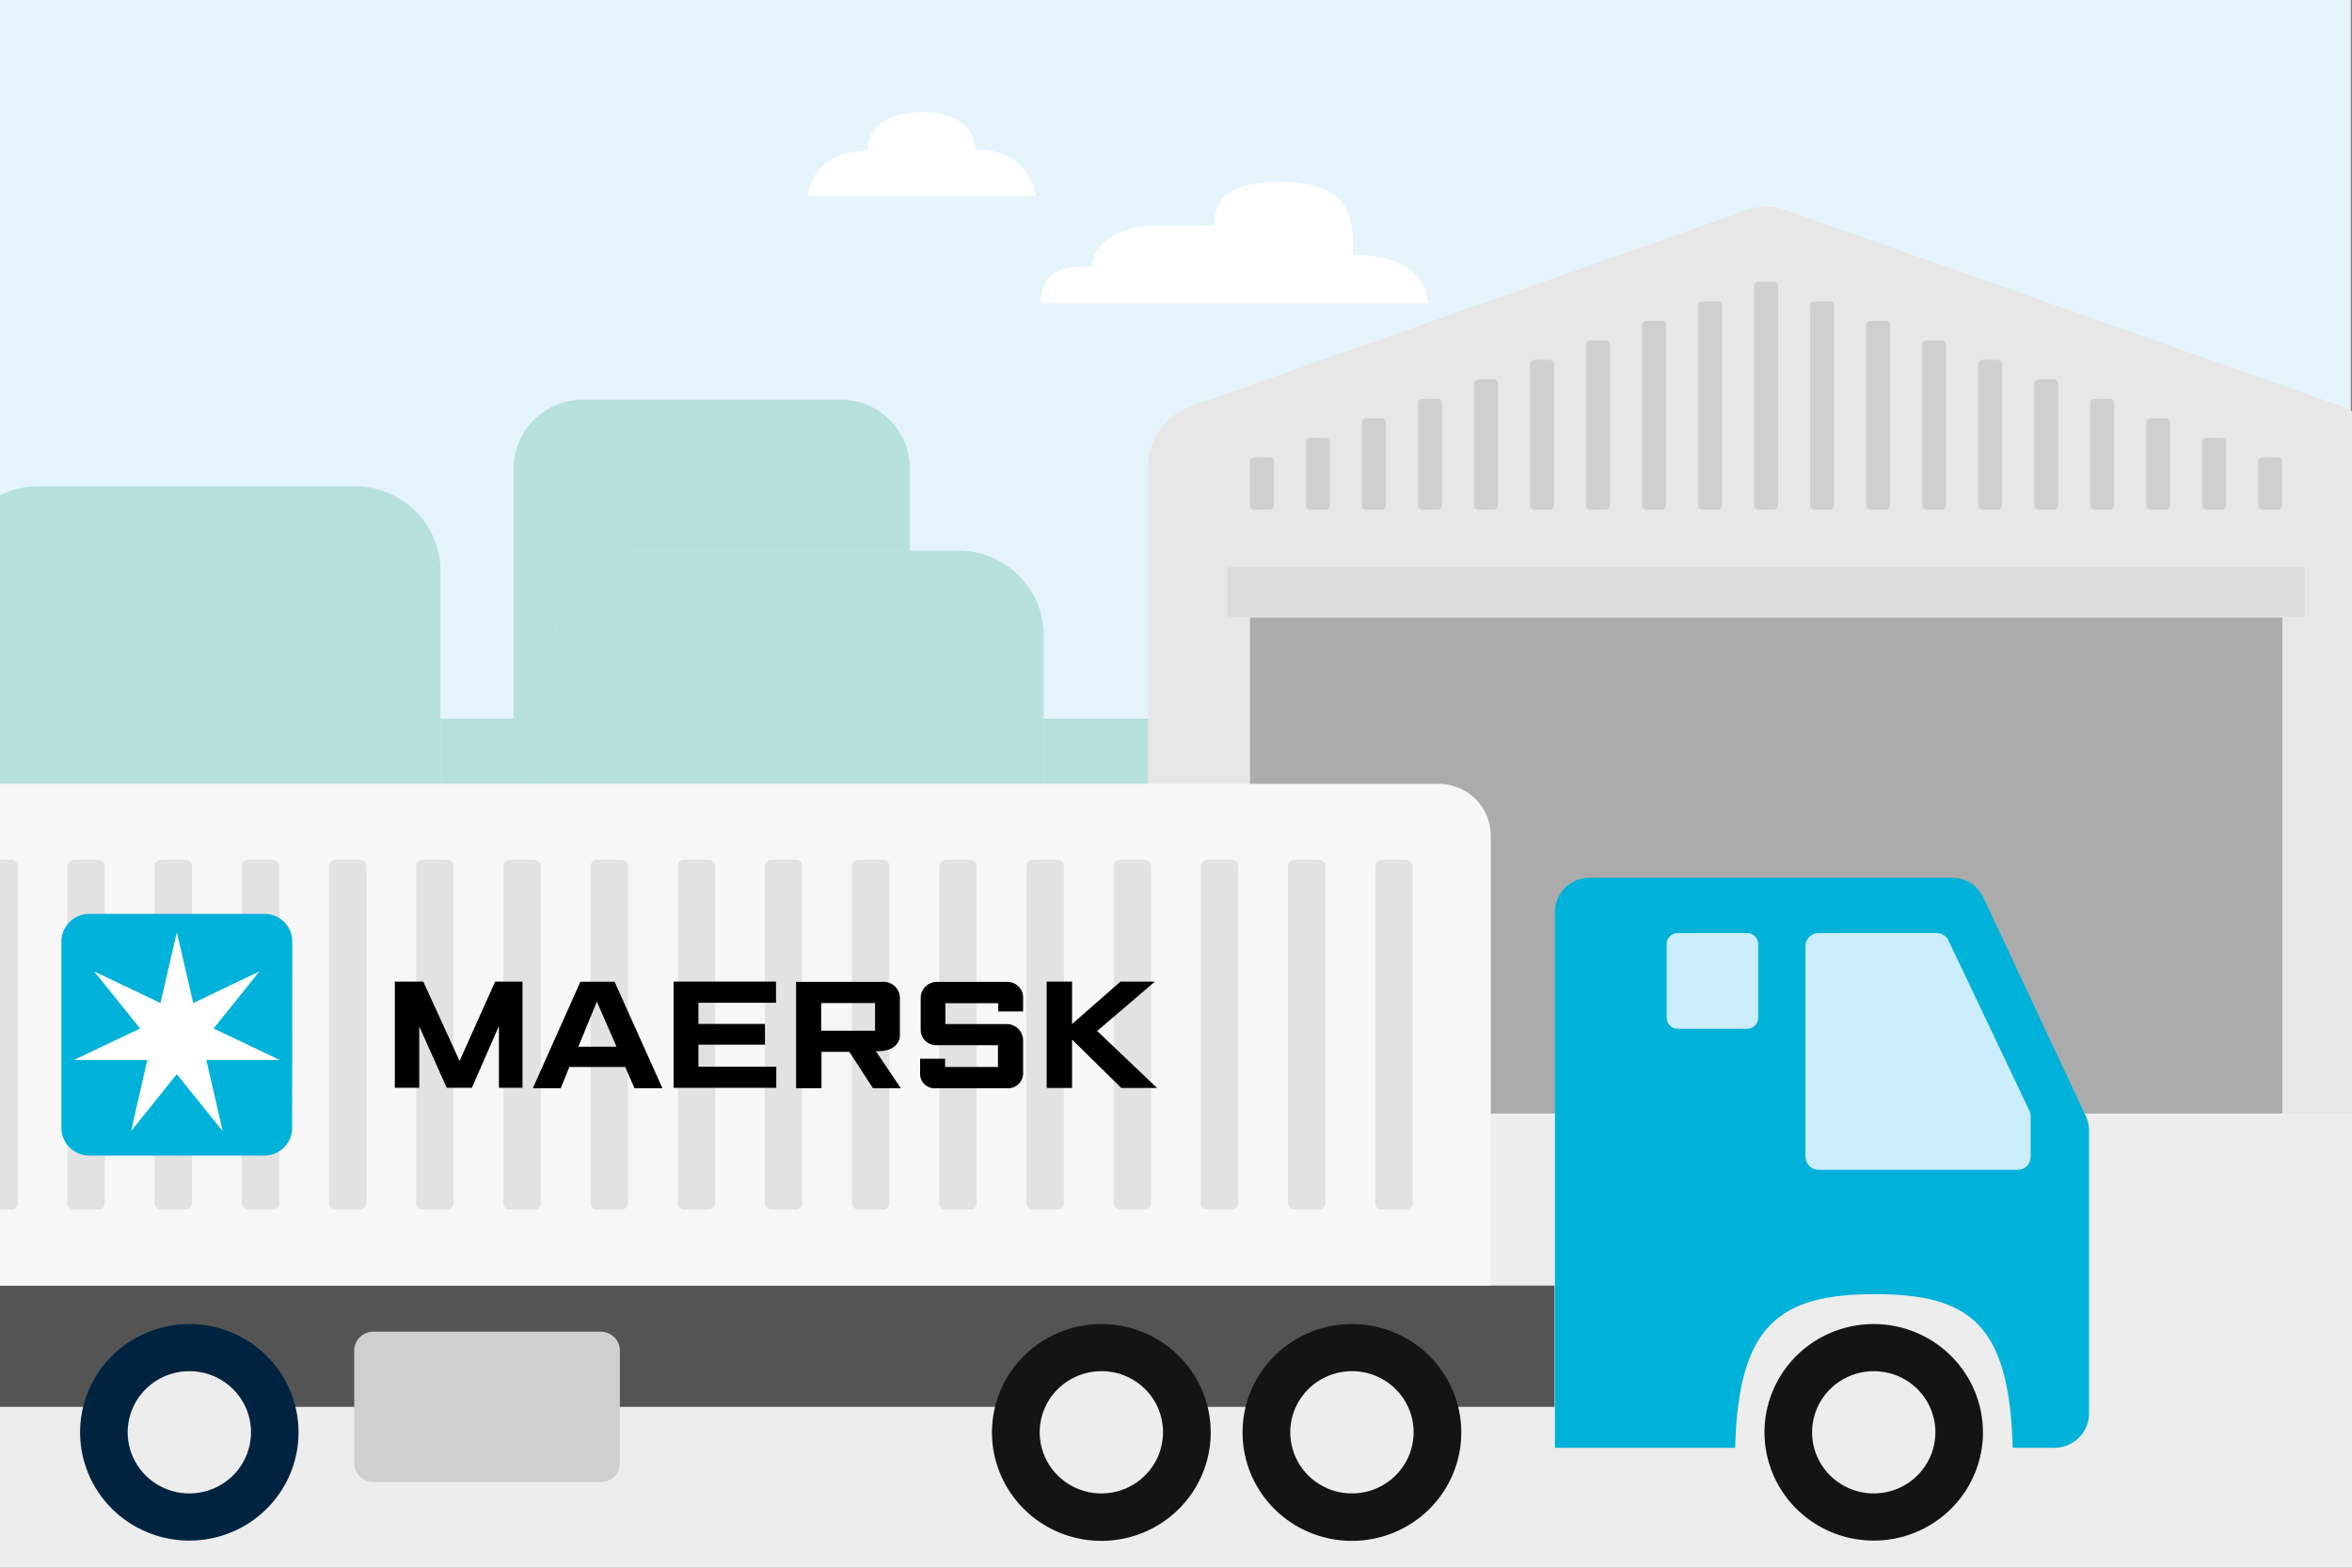 <svg width="504" height="336" viewBox="0 0 504 336" fill="none" xmlns="http://www.w3.org/2000/svg">
<rect x="0" y="0" width="504" height="336" fill="#808080" stroke="none"/>
<g clip-path="url(#clip0_3181_2084)">
<path d="M503.74 0H0V199.18H503.74V0Z" fill="#E5F4FB"/>
<path d="M504 336H0V237H504V336Z" fill="#EDEDED"/>
<path d="M-32.102 154.019H241.894C245.843 154.019 249.631 155.574 252.423 158.343C255.216 161.111 256.785 164.866 256.785 168.782V223.439C256.785 227.355 255.216 231.11 252.423 233.878C249.631 236.647 245.843 238.202 241.894 238.202H-47V168.782C-47 166.842 -46.615 164.922 -45.866 163.13C-45.117 161.339 -44.02 159.711 -42.636 158.34C-41.253 156.969 -39.61 155.882 -37.803 155.14C-35.996 154.399 -34.059 154.018 -32.102 154.019V154.019Z" fill="white"/>
<path d="M-32.102 154.019H241.894C245.843 154.019 249.631 155.574 252.423 158.343C255.216 161.111 256.785 164.866 256.785 168.782V223.439C256.785 227.355 255.216 231.11 252.423 233.878C249.631 236.647 245.843 238.202 241.894 238.202H-47V168.782C-47 166.842 -46.615 164.922 -45.866 163.13C-45.117 161.339 -44.02 159.711 -42.636 158.34C-41.253 156.969 -39.61 155.882 -37.803 155.14C-35.996 154.399 -34.059 154.018 -32.102 154.019V154.019Z" fill="#4DB5AB" fill-opacity="0.4"/>
<path d="M277.018 154.019H114.347C106.124 154.019 99.457 160.628 99.457 168.782V223.446C99.457 231.6 106.124 238.209 114.347 238.209H277.018C285.242 238.209 291.908 231.6 291.908 223.446V168.782C291.908 160.628 285.242 154.019 277.018 154.019Z" fill="white"/>
<path d="M277.018 154.019H114.347C106.124 154.019 99.457 160.628 99.457 168.782V223.446C99.457 231.6 106.124 238.209 114.347 238.209H277.018C285.242 238.209 291.908 231.6 291.908 223.446V168.782C291.908 160.628 285.242 154.019 277.018 154.019Z" fill="#4DB5AB" fill-opacity="0.4"/>
<path d="M180.098 85.635H124.962C116.738 85.635 110.071 92.244 110.071 100.398V155.062C110.071 163.216 116.738 169.825 124.962 169.825H180.098C188.322 169.825 194.989 163.216 194.989 155.062V100.398C194.989 92.244 188.322 85.635 180.098 85.635Z" fill="white"/>
<path d="M180.098 85.635H124.962C116.738 85.635 110.071 92.244 110.071 100.398V155.062C110.071 163.216 116.738 169.825 124.962 169.825H180.098C188.322 169.825 194.989 163.216 194.989 155.062V100.398C194.989 92.244 188.322 85.635 180.098 85.635Z" fill="#4DB5AB" fill-opacity="0.4"/>
<path d="M76.066 104.214H8.202C-1.92 104.214 -10.125 112.349 -10.125 122.383V189.667C-10.125 199.702 -1.92 207.837 8.202 207.837H76.066C86.187 207.837 94.392 199.702 94.392 189.667V122.383C94.392 112.349 86.187 104.214 76.066 104.214Z" fill="white"/>
<path d="M76.066 104.214H8.202C-1.92 104.214 -10.125 112.349 -10.125 122.383V189.667C-10.125 199.702 -1.92 207.837 8.202 207.837H76.066C86.187 207.837 94.392 199.702 94.392 189.667V122.383C94.392 112.349 86.187 104.214 76.066 104.214Z" fill="#4DB5AB" fill-opacity="0.4"/>
<path d="M205.347 118.017H137.483C127.361 118.017 119.156 126.152 119.156 136.187V203.471C119.156 213.506 127.361 221.64 137.483 221.64H205.347C215.469 221.64 223.674 213.506 223.674 203.471V136.187C223.674 126.152 215.469 118.017 205.347 118.017Z" fill="white"/>
<path d="M205.347 118.017H137.483C127.361 118.017 119.156 126.152 119.156 136.187V203.471C119.156 213.506 127.361 221.64 137.483 221.64H205.347C215.469 221.64 223.674 213.506 223.674 203.471V136.187C223.674 126.152 215.469 118.017 205.347 118.017Z" fill="#4DB5AB" fill-opacity="0.4"/>
<path d="M510.928 238.669V100.457C510.993 97.601 510.172 94.794 508.574 92.416C506.976 90.038 504.68 88.205 501.996 87.164L382.481 44.971C379.88 44.055 377.041 44.055 374.44 44.971L254.914 87.164C252.234 88.208 249.943 90.043 248.349 92.421C246.756 94.798 245.937 97.603 246.004 100.457V238.669H510.928Z" fill="#E7E7E7"/>
<path d="M489.066 132.355H267.855V238.669H489.066V132.355Z" fill="#ABABAB"/>
<path d="M493.87 121.617H263.06V132.176H493.87V121.617Z" fill="#DBDBDB"/>
<path d="M272.099 98.038H268.757C268.259 98.038 267.855 98.439 267.855 98.932V108.313C267.855 108.807 268.259 109.207 268.757 109.207H272.099C272.596 109.207 273 108.807 273 108.313V98.932C273 98.439 272.596 98.038 272.099 98.038Z" fill="#CFCFCF"/>
<path d="M284.108 93.853H280.767C280.269 93.853 279.865 94.253 279.865 94.746V108.313C279.865 108.807 280.269 109.207 280.767 109.207H284.108C284.606 109.207 285.01 108.807 285.01 108.313V94.746C285.01 94.253 284.606 93.853 284.108 93.853Z" fill="#CFCFCF"/>
<path d="M296.103 89.677H292.762C292.264 89.677 291.86 90.078 291.86 90.571V108.324C291.86 108.818 292.264 109.218 292.762 109.218H296.103C296.601 109.218 297.005 108.818 297.005 108.324V90.571C297.005 90.078 296.601 89.677 296.103 89.677Z" fill="#CFCFCF"/>
<path d="M308.115 85.492H304.774C304.276 85.492 303.872 85.892 303.872 86.386V108.313C303.872 108.807 304.276 109.207 304.774 109.207H308.115C308.613 109.207 309.017 108.807 309.017 108.313V86.386C309.017 85.892 308.613 85.492 308.115 85.492Z" fill="#CFCFCF"/>
<path d="M320.119 81.317H316.767C316.269 81.317 315.865 81.717 315.865 82.211V108.313C315.865 108.807 316.269 109.207 316.767 109.207H320.119C320.617 109.207 321.021 108.807 321.021 108.313V82.211C321.021 81.717 320.617 81.317 320.119 81.317Z" fill="#CFCFCF"/>
<path d="M332.12 77.131H328.779C328.281 77.131 327.877 77.531 327.877 78.025V108.313C327.877 108.807 328.281 109.207 328.779 109.207H332.12C332.618 109.207 333.022 108.807 333.022 108.313V78.025C333.022 77.531 332.618 77.131 332.12 77.131Z" fill="#CFCFCF"/>
<path d="M344.115 72.956H340.774C340.276 72.956 339.872 73.356 339.872 73.85V108.313C339.872 108.807 340.276 109.207 340.774 109.207H344.115C344.613 109.207 345.017 108.807 345.017 108.313V73.85C345.017 73.356 344.613 72.956 344.115 72.956Z" fill="#CFCFCF"/>
<path d="M356.121 68.77H352.78C352.282 68.77 351.878 69.171 351.878 69.664V108.313C351.878 108.807 352.282 109.207 352.78 109.207H356.121C356.619 109.207 357.023 108.807 357.023 108.313V69.664C357.023 69.171 356.619 68.77 356.121 68.77Z" fill="#CFCFCF"/>
<path d="M368.129 64.595H364.787C364.289 64.595 363.886 64.995 363.886 65.489V108.313C363.886 108.807 364.289 109.207 364.787 109.207H368.129C368.627 109.207 369.03 108.807 369.03 108.313V65.489C369.03 64.995 368.627 64.595 368.129 64.595Z" fill="#CFCFCF"/>
<path d="M380.126 60.409H376.784C376.286 60.409 375.883 60.81 375.883 61.303V108.313C375.883 108.807 376.286 109.207 376.784 109.207H380.126C380.624 109.207 381.027 108.807 381.027 108.313V61.303C381.027 60.81 380.624 60.409 380.126 60.409Z" fill="#CFCFCF"/>
<path d="M392.134 64.595H388.792C388.294 64.595 387.891 64.995 387.891 65.489V108.313C387.891 108.807 388.294 109.207 388.792 109.207H392.134C392.632 109.207 393.035 108.807 393.035 108.313V65.489C393.035 64.995 392.632 64.595 392.134 64.595Z" fill="#CFCFCF"/>
<path d="M404.132 68.77H400.79C400.292 68.77 399.889 69.171 399.889 69.664V108.313C399.889 108.807 400.292 109.207 400.79 109.207H404.132C404.63 109.207 405.033 108.807 405.033 108.313V69.664C405.033 69.171 404.63 68.77 404.132 68.77Z" fill="#CFCFCF"/>
<path d="M416.139 72.956H412.797C412.299 72.956 411.896 73.356 411.896 73.85V108.313C411.896 108.807 412.299 109.207 412.797 109.207H416.139C416.636 109.207 417.04 108.807 417.04 108.313V73.85C417.04 73.356 416.636 72.956 416.139 72.956Z" fill="#CFCFCF"/>
<path d="M428.146 77.131H424.805C424.307 77.131 423.903 77.531 423.903 78.025V108.313C423.903 108.807 424.307 109.207 424.805 109.207H428.146C428.644 109.207 429.048 108.807 429.048 108.313V78.025C429.048 77.531 428.644 77.131 428.146 77.131Z" fill="#CFCFCF"/>
<path d="M440.157 81.317H436.805C436.307 81.317 435.903 81.717 435.903 82.211V108.313C435.903 108.807 436.307 109.207 436.805 109.207H440.157C440.655 109.207 441.059 108.807 441.059 108.313V82.211C441.059 81.717 440.655 81.317 440.157 81.317Z" fill="#CFCFCF"/>
<path d="M452.152 85.492H448.811C448.313 85.492 447.909 85.892 447.909 86.386V108.313C447.909 108.807 448.313 109.207 448.811 109.207H452.152C452.65 109.207 453.054 108.807 453.054 108.313V86.386C453.054 85.892 452.65 85.492 452.152 85.492Z" fill="#CFCFCF"/>
<path d="M464.151 89.677H460.81C460.312 89.677 459.908 90.078 459.908 90.571V108.324C459.908 108.818 460.312 109.218 460.81 109.218H464.151C464.649 109.218 465.053 108.818 465.053 108.324V90.571C465.053 90.078 464.649 89.677 464.151 89.677Z" fill="#CFCFCF"/>
<path d="M476.157 93.853H472.816C472.318 93.853 471.914 94.253 471.914 94.746V108.313C471.914 108.807 472.318 109.207 472.816 109.207H476.157C476.655 109.207 477.059 108.807 477.059 108.313V94.746C477.059 94.253 476.655 93.853 476.157 93.853Z" fill="#CFCFCF"/>
<path d="M488.156 98.038H484.815C484.317 98.038 483.913 98.439 483.913 98.932V108.313C483.913 108.807 484.317 109.207 484.815 109.207H488.156C488.654 109.207 489.058 108.807 489.058 108.313V98.932C489.058 98.439 488.654 98.038 488.156 98.038Z" fill="#CFCFCF"/>
<path d="M333.108 275.536H-69V301.531H333.108V275.536Z" fill="#545454"/>
<path d="M446.805 238.871L425.011 192.365C424.418 191.099 423.473 190.027 422.286 189.277C421.1 188.526 419.721 188.126 418.314 188.126H340.583C338.627 188.134 336.753 188.908 335.37 190.279C333.987 191.651 333.206 193.508 333.198 195.447V310.305H371.825C372.482 284.073 381.182 277.374 401.721 277.374C422.26 277.374 430.601 283.955 431.289 310.305H440.258C442.219 310.297 444.097 309.519 445.481 308.142C446.865 306.764 447.642 304.899 447.642 302.954V241.954C447.592 240.878 447.307 239.826 446.805 238.871V238.871Z" fill="#00B2D9"/>
<path d="M319.446 275.537V179.086C319.45 177.631 319.164 176.19 318.606 174.846C318.047 173.501 317.226 172.279 316.191 171.249C315.155 170.219 313.924 169.402 312.569 168.844C311.214 168.287 309.762 168 308.295 168H-47.175C-48.645 167.996 -50.1 168.28 -51.459 168.836C-52.817 169.392 -54.051 170.208 -55.09 171.238C-56.129 172.268 -56.953 173.492 -57.513 174.839C-58.074 176.185 -58.36 177.629 -58.356 179.086V275.537H319.446Z" fill="#F7F7F7"/>
<path d="M2.393 184.273H-2.809C-3.585 184.273 -4.214 184.897 -4.214 185.666V257.871C-4.214 258.64 -3.585 259.264 -2.809 259.264H2.393C3.169 259.264 3.798 258.64 3.798 257.871V185.666C3.798 184.897 3.169 184.273 2.393 184.273Z" fill="#E2E2E2"/>
<path d="M21.047 184.273H15.845C15.069 184.273 14.44 184.897 14.44 185.666V257.871C14.44 258.64 15.069 259.264 15.845 259.264H21.047C21.823 259.264 22.452 258.64 22.452 257.871V185.666C22.452 184.897 21.823 184.273 21.047 184.273Z" fill="#E2E2E2"/>
<path d="M39.732 184.273H34.53C33.754 184.273 33.125 184.897 33.125 185.666V257.871C33.125 258.64 33.754 259.264 34.53 259.264H39.732C40.508 259.264 41.137 258.64 41.137 257.871V185.666C41.137 184.897 40.508 184.273 39.732 184.273Z" fill="#E2E2E2"/>
<path d="M58.418 184.273H53.216C52.44 184.273 51.81 184.897 51.81 185.666V257.871C51.81 258.64 52.44 259.264 53.216 259.264H58.418C59.194 259.264 59.823 258.64 59.823 257.871V185.666C59.823 184.897 59.194 184.273 58.418 184.273Z" fill="#E2E2E2"/>
<path d="M77.104 184.273H71.902C71.126 184.273 70.497 184.897 70.497 185.666V257.871C70.497 258.64 71.126 259.264 71.902 259.264H77.104C77.88 259.264 78.509 258.64 78.509 257.871V185.666C78.509 184.897 77.88 184.273 77.104 184.273Z" fill="#E2E2E2"/>
<path d="M95.789 184.273H90.587C89.811 184.273 89.182 184.897 89.182 185.666V257.871C89.182 258.64 89.811 259.264 90.587 259.264H95.789C96.565 259.264 97.194 258.64 97.194 257.871V185.666C97.194 184.897 96.565 184.273 95.789 184.273Z" fill="#E2E2E2"/>
<path d="M114.474 184.273H109.272C108.496 184.273 107.867 184.897 107.867 185.666V257.871C107.867 258.64 108.496 259.264 109.272 259.264H114.474C115.25 259.264 115.879 258.64 115.879 257.871V185.666C115.879 184.897 115.25 184.273 114.474 184.273Z" fill="#E2E2E2"/>
<path d="M133.16 184.273H127.958C127.182 184.273 126.553 184.897 126.553 185.666V257.871C126.553 258.64 127.182 259.264 127.958 259.264H133.16C133.936 259.264 134.565 258.64 134.565 257.871V185.666C134.565 184.897 133.936 184.273 133.16 184.273Z" fill="#E2E2E2"/>
<path d="M151.845 184.273H146.643C145.867 184.273 145.238 184.897 145.238 185.666V257.871C145.238 258.64 145.867 259.264 146.643 259.264H151.845C152.621 259.264 153.251 258.64 153.251 257.871V185.666C153.251 184.897 152.621 184.273 151.845 184.273Z" fill="#E2E2E2"/>
<path d="M170.502 184.273H165.3C164.524 184.273 163.895 184.897 163.895 185.666V257.871C163.895 258.64 164.524 259.264 165.3 259.264H170.502C171.278 259.264 171.907 258.64 171.907 257.871V185.666C171.907 184.897 171.278 184.273 170.502 184.273Z" fill="#E2E2E2"/>
<path d="M189.186 184.273H183.984C183.208 184.273 182.579 184.897 182.579 185.666V257.871C182.579 258.64 183.208 259.264 183.984 259.264H189.186C189.962 259.264 190.591 258.64 190.591 257.871V185.666C190.591 184.897 189.962 184.273 189.186 184.273Z" fill="#E2E2E2"/>
<path d="M207.871 184.273H202.669C201.893 184.273 201.264 184.897 201.264 185.666V257.871C201.264 258.64 201.893 259.264 202.669 259.264H207.871C208.647 259.264 209.276 258.64 209.276 257.871V185.666C209.276 184.897 208.647 184.273 207.871 184.273Z" fill="#E2E2E2"/>
<path d="M226.558 184.273H221.356C220.58 184.273 219.951 184.897 219.951 185.666V257.871C219.951 258.64 220.58 259.264 221.356 259.264H226.558C227.334 259.264 227.963 258.64 227.963 257.871V185.666C227.963 184.897 227.334 184.273 226.558 184.273Z" fill="#E2E2E2"/>
<path d="M245.243 184.273H240.041C239.265 184.273 238.636 184.897 238.636 185.666V257.871C238.636 258.64 239.265 259.264 240.041 259.264H245.243C246.019 259.264 246.648 258.64 246.648 257.871V185.666C246.648 184.897 246.019 184.273 245.243 184.273Z" fill="#E2E2E2"/>
<path d="M263.929 184.273H258.727C257.951 184.273 257.322 184.897 257.322 185.666V257.871C257.322 258.64 257.951 259.264 258.727 259.264H263.929C264.705 259.264 265.335 258.64 265.335 257.871V185.666C265.335 184.897 264.705 184.273 263.929 184.273Z" fill="#E2E2E2"/>
<path d="M282.611 184.273H277.409C276.633 184.273 276.004 184.897 276.004 185.666V257.871C276.004 258.64 276.633 259.264 277.409 259.264H282.611C283.387 259.264 284.016 258.64 284.016 257.871V185.666C284.016 184.897 283.387 184.273 282.611 184.273Z" fill="#E2E2E2"/>
<path d="M301.297 184.273H296.095C295.319 184.273 294.689 184.897 294.689 185.666V257.871C294.689 258.64 295.319 259.264 296.095 259.264H301.297C302.073 259.264 302.702 258.64 302.702 257.871V185.666C302.702 184.897 302.073 184.273 301.297 184.273Z" fill="#E2E2E2"/>
<path d="M84.609 233.15V210.386H90.708L98.481 227.4L106.105 210.386H111.965V233.15H106.912V219.901L101.112 233.15H95.731L89.841 219.99V233.15H84.609Z" fill="black"/>
<path d="M120.156 233.239H114.177L124.371 210.416H131.696L141.951 233.239H135.971L133.968 228.675H122.01L120.156 233.239ZM132.115 224.347L127.899 214.684L123.923 224.347H132.115Z" fill="black"/>
<path d="M144.341 233.15V210.386H166.285V214.921H149.662V219.456H163.923V223.902H149.662V228.615H166.345V233.15H144.341Z" fill="black"/>
<path d="M170.589 233.239V210.446H188.975C189.494 210.395 190.018 210.459 190.51 210.633C191.001 210.807 191.447 211.087 191.816 211.453C192.185 211.819 192.467 212.261 192.643 212.748C192.818 213.235 192.883 213.755 192.832 214.269V221.946C192.832 223.695 191.277 225.296 188.228 225.296H187.69L193.041 233.239H187.062L182.009 225.444H176.03V233.239H170.589ZM175.97 220.909H187.51V214.981H175.97V220.909Z" fill="black"/>
<path d="M202.52 233.239H200.696C200.232 233.298 199.76 233.254 199.315 233.109C198.87 232.963 198.463 232.721 198.125 232.4C197.787 232.079 197.525 231.687 197.36 231.253C197.194 230.818 197.129 230.353 197.168 229.89V226.926H202.52V228.675H213.851V224.021H200.846C200.388 224.054 199.928 223.992 199.495 223.84C199.062 223.687 198.666 223.447 198.332 223.135C197.997 222.823 197.732 222.446 197.552 222.027C197.373 221.608 197.283 221.157 197.288 220.701V213.943C197.28 213.477 197.367 213.013 197.545 212.581C197.723 212.149 197.988 211.758 198.324 211.43C198.66 211.103 199.059 210.847 199.498 210.678C199.936 210.508 200.405 210.429 200.876 210.446H215.824C216.296 210.44 216.765 210.532 217.199 210.717C217.633 210.901 218.024 211.174 218.345 211.518C218.666 211.862 218.911 212.268 219.064 212.711C219.217 213.155 219.274 213.625 219.232 214.091V216.789H213.91V215.01H202.58V219.486H215.555C216.046 219.465 216.536 219.545 216.994 219.723C217.452 219.901 217.867 220.171 218.214 220.517C218.56 220.863 218.829 221.277 219.005 221.733C219.18 222.188 219.258 222.675 219.232 223.162V229.682C219.283 230.159 219.227 230.642 219.066 231.094C218.906 231.547 218.646 231.958 218.305 232.299C217.965 232.639 217.552 232.9 217.097 233.063C216.642 233.226 216.156 233.286 215.674 233.239H202.52Z" fill="black"/>
<path d="M224.285 233.18V210.386H229.726V219.486L240.1 210.386H247.485L235.108 220.968L247.933 233.18H240.28L229.726 222.806V233.18H224.285Z" fill="black"/>
<path d="M62.605 241.746C62.605 243.318 61.975 244.826 60.854 245.938C59.733 247.05 58.212 247.674 56.626 247.674H19.136C17.55 247.674 16.029 247.05 14.908 245.938C13.786 244.826 13.156 243.318 13.156 241.746V201.79C13.156 200.218 13.786 198.71 14.908 197.599C16.029 196.487 17.55 195.862 19.136 195.862H56.656C58.242 195.862 59.762 196.487 60.884 197.599C62.005 198.71 62.635 200.218 62.635 201.79L62.605 241.746Z" fill="#00B2D9"/>
<path d="M45.774 220.434L55.52 208.282L55.49 208.252L41.409 214.981L37.911 199.864H37.881L34.383 214.981L20.272 208.252L20.242 208.282L30.018 220.434L15.907 227.163L15.937 227.192H31.573L28.105 242.339L28.135 242.369L37.881 230.216L47.657 242.369L47.687 242.309L44.219 227.192H59.855L59.885 227.163L45.774 220.434Z" fill="white"/>
<path d="M374.395 199.982H359.506C358.202 199.982 357.145 201.031 357.145 202.324V218.152C357.145 219.445 358.202 220.494 359.506 220.494H374.395C375.699 220.494 376.757 219.445 376.757 218.152V202.324C376.757 201.031 375.699 199.982 374.395 199.982Z" fill="#CCEDFB"/>
<path d="M63.979 306.985C63.979 311.575 62.606 316.063 60.034 319.879C57.462 323.696 53.806 326.671 49.528 328.427C45.251 330.184 40.544 330.643 36.003 329.748C31.462 328.852 27.291 326.642 24.017 323.396C20.744 320.15 18.514 316.015 17.611 311.513C16.708 307.011 17.171 302.345 18.943 298.104C20.715 293.863 23.715 290.238 27.565 287.688C31.414 285.138 35.94 283.777 40.57 283.777C46.776 283.784 52.726 286.232 57.114 290.583C61.502 294.934 63.971 300.832 63.979 306.985Z" fill="#00243F"/>
<path d="M53.784 306.985C53.784 309.576 53.009 312.109 51.557 314.264C50.105 316.418 48.041 318.098 45.627 319.089C43.212 320.081 40.555 320.34 37.992 319.835C35.428 319.329 33.074 318.081 31.226 316.249C29.378 314.417 28.119 312.083 27.609 309.541C27.099 307 27.361 304.366 28.361 301.972C29.361 299.578 31.055 297.532 33.228 296.092C35.401 294.652 37.956 293.884 40.57 293.884C42.306 293.88 44.026 294.216 45.631 294.873C47.236 295.53 48.695 296.495 49.922 297.713C51.15 298.93 52.123 300.376 52.786 301.967C53.449 303.558 53.788 305.264 53.784 306.985Z" fill="#EDEDED"/>
<path d="M259.443 306.985C259.449 311.584 258.079 316.081 255.505 319.907C252.932 323.733 249.272 326.716 244.988 328.479C240.704 330.241 235.988 330.704 231.439 329.808C226.889 328.912 222.71 326.699 219.431 323.447C216.151 320.195 213.918 316.052 213.014 311.541C212.111 307.031 212.578 302.356 214.355 298.108C216.133 293.861 219.142 290.232 223.001 287.681C226.86 285.129 231.396 283.771 236.034 283.777C242.24 283.784 248.19 286.232 252.578 290.583C256.966 294.934 259.435 300.832 259.443 306.985Z" fill="#141414"/>
<path d="M249.219 306.985C249.219 309.578 248.443 312.112 246.989 314.267C245.536 316.422 243.471 318.101 241.054 319.092C238.638 320.083 235.979 320.34 233.415 319.833C230.851 319.325 228.497 318.074 226.65 316.239C224.803 314.403 223.547 312.066 223.04 309.523C222.534 306.98 222.8 304.344 223.805 301.951C224.809 299.558 226.508 297.514 228.685 296.078C230.862 294.642 233.419 293.878 236.034 293.884C237.769 293.88 239.488 294.217 241.091 294.874C242.695 295.531 244.151 296.497 245.376 297.714C246.602 298.932 247.572 300.378 248.232 301.969C248.891 303.56 249.226 305.265 249.219 306.985" fill="#EDEDED"/>
<path d="M313.137 306.985C313.143 311.583 311.773 316.078 309.201 319.904C306.629 323.729 302.97 326.712 298.688 328.476C294.406 330.239 289.692 330.704 285.143 329.81C280.595 328.917 276.415 326.706 273.134 323.457C269.853 320.209 267.618 316.068 266.711 311.559C265.805 307.051 266.267 302.377 268.04 298.129C269.813 293.881 272.817 290.25 276.673 287.695C280.528 285.14 285.061 283.777 289.698 283.777C295.909 283.777 301.866 286.221 306.261 290.572C310.656 294.924 313.129 300.827 313.137 306.985Z" fill="#141414"/>
<path d="M302.913 306.985C302.913 309.576 302.138 312.109 300.686 314.264C299.234 316.418 297.17 318.098 294.756 319.089C292.341 320.081 289.684 320.34 287.121 319.835C284.557 319.329 282.203 318.081 280.355 316.249C278.507 314.417 277.248 312.083 276.738 309.541C276.228 307 276.49 304.366 277.49 301.972C278.49 299.578 280.184 297.532 282.357 296.092C284.53 294.652 287.085 293.884 289.699 293.884C291.435 293.88 293.155 294.216 294.76 294.873C296.365 295.53 297.824 296.495 299.051 297.713C300.279 298.93 301.252 300.376 301.915 301.967C302.578 303.558 302.917 305.264 302.913 306.985" fill="#EDEDED"/>
<path d="M424.922 306.985C424.922 311.575 423.55 316.063 420.977 319.879C418.405 323.696 414.749 326.671 410.472 328.427C406.194 330.184 401.488 330.643 396.947 329.748C392.406 328.852 388.235 326.642 384.961 323.396C381.687 320.15 379.458 316.015 378.554 311.513C377.651 307.011 378.115 302.345 379.886 298.104C381.658 293.863 384.659 290.238 388.508 287.688C392.358 285.138 396.884 283.777 401.513 283.777C407.72 283.784 413.669 286.232 418.057 290.583C422.446 294.934 424.915 300.832 424.922 306.985Z" fill="#141414"/>
<path d="M414.727 306.985C414.727 309.576 413.952 312.109 412.5 314.264C411.048 316.418 408.985 318.098 406.57 319.089C404.155 320.081 401.498 320.34 398.935 319.835C396.372 319.329 394.017 318.081 392.169 316.249C390.321 314.417 389.063 312.083 388.553 309.541C388.043 307 388.305 304.366 389.305 301.972C390.305 299.578 391.999 297.532 394.172 296.092C396.345 294.652 398.9 293.884 401.513 293.884C403.25 293.88 404.97 294.216 406.575 294.873C408.18 295.53 409.638 296.495 410.866 297.713C412.094 298.93 413.067 300.376 413.729 301.967C414.392 303.558 414.731 305.264 414.727 306.985Z" fill="#EDEDED"/>
<path d="M128.733 285.407H80.002C77.74 285.407 75.906 287.225 75.906 289.467V313.595C75.906 315.838 77.74 317.656 80.002 317.656H128.733C130.995 317.656 132.829 315.838 132.829 313.595V289.467C132.829 287.225 130.995 285.407 128.733 285.407Z" fill="#CFCFCF"/>
<path d="M432.514 250.727H389.702C388.957 250.727 388.242 250.434 387.715 249.911C387.188 249.389 386.892 248.68 386.892 247.941V202.768C386.892 202.03 387.188 201.321 387.715 200.798C388.242 200.276 388.957 199.982 389.702 199.982H414.994C415.528 199.979 416.052 200.128 416.502 200.412C416.953 200.696 417.312 201.102 417.536 201.583L434.876 238.071C435.053 238.431 435.145 238.826 435.145 239.227V248.059C435.116 248.748 434.832 249.402 434.346 249.894C433.86 250.387 433.207 250.684 432.514 250.727V250.727Z" fill="#CCEDFB"/>
<path d="M306 65H223C223 60.954 225.014 57.2 231.068 57.2H234.016C234.016 53.154 238.255 48.248 249.034 48.248H260.223C260.223 42.892 262.912 39 274.13 39C289.527 39 289.966 46.479 289.966 54.605C306.219 54.588 306 65 306 65Z" fill="white"/>
<path d="M208.996 32.071C208.996 29.222 206.935 24 197.58 24C188.225 24 185.81 29.082 185.81 32.289C178.629 32.289 173.99 36.01 173 42H222C220.765 37.136 218.02 32.071 208.996 32.071Z" fill="white"/>
</g>
<defs>
<clipPath id="clip0_3181_2084">
<rect width="504" height="336" fill="white"/>
</clipPath>
</defs>
</svg>
